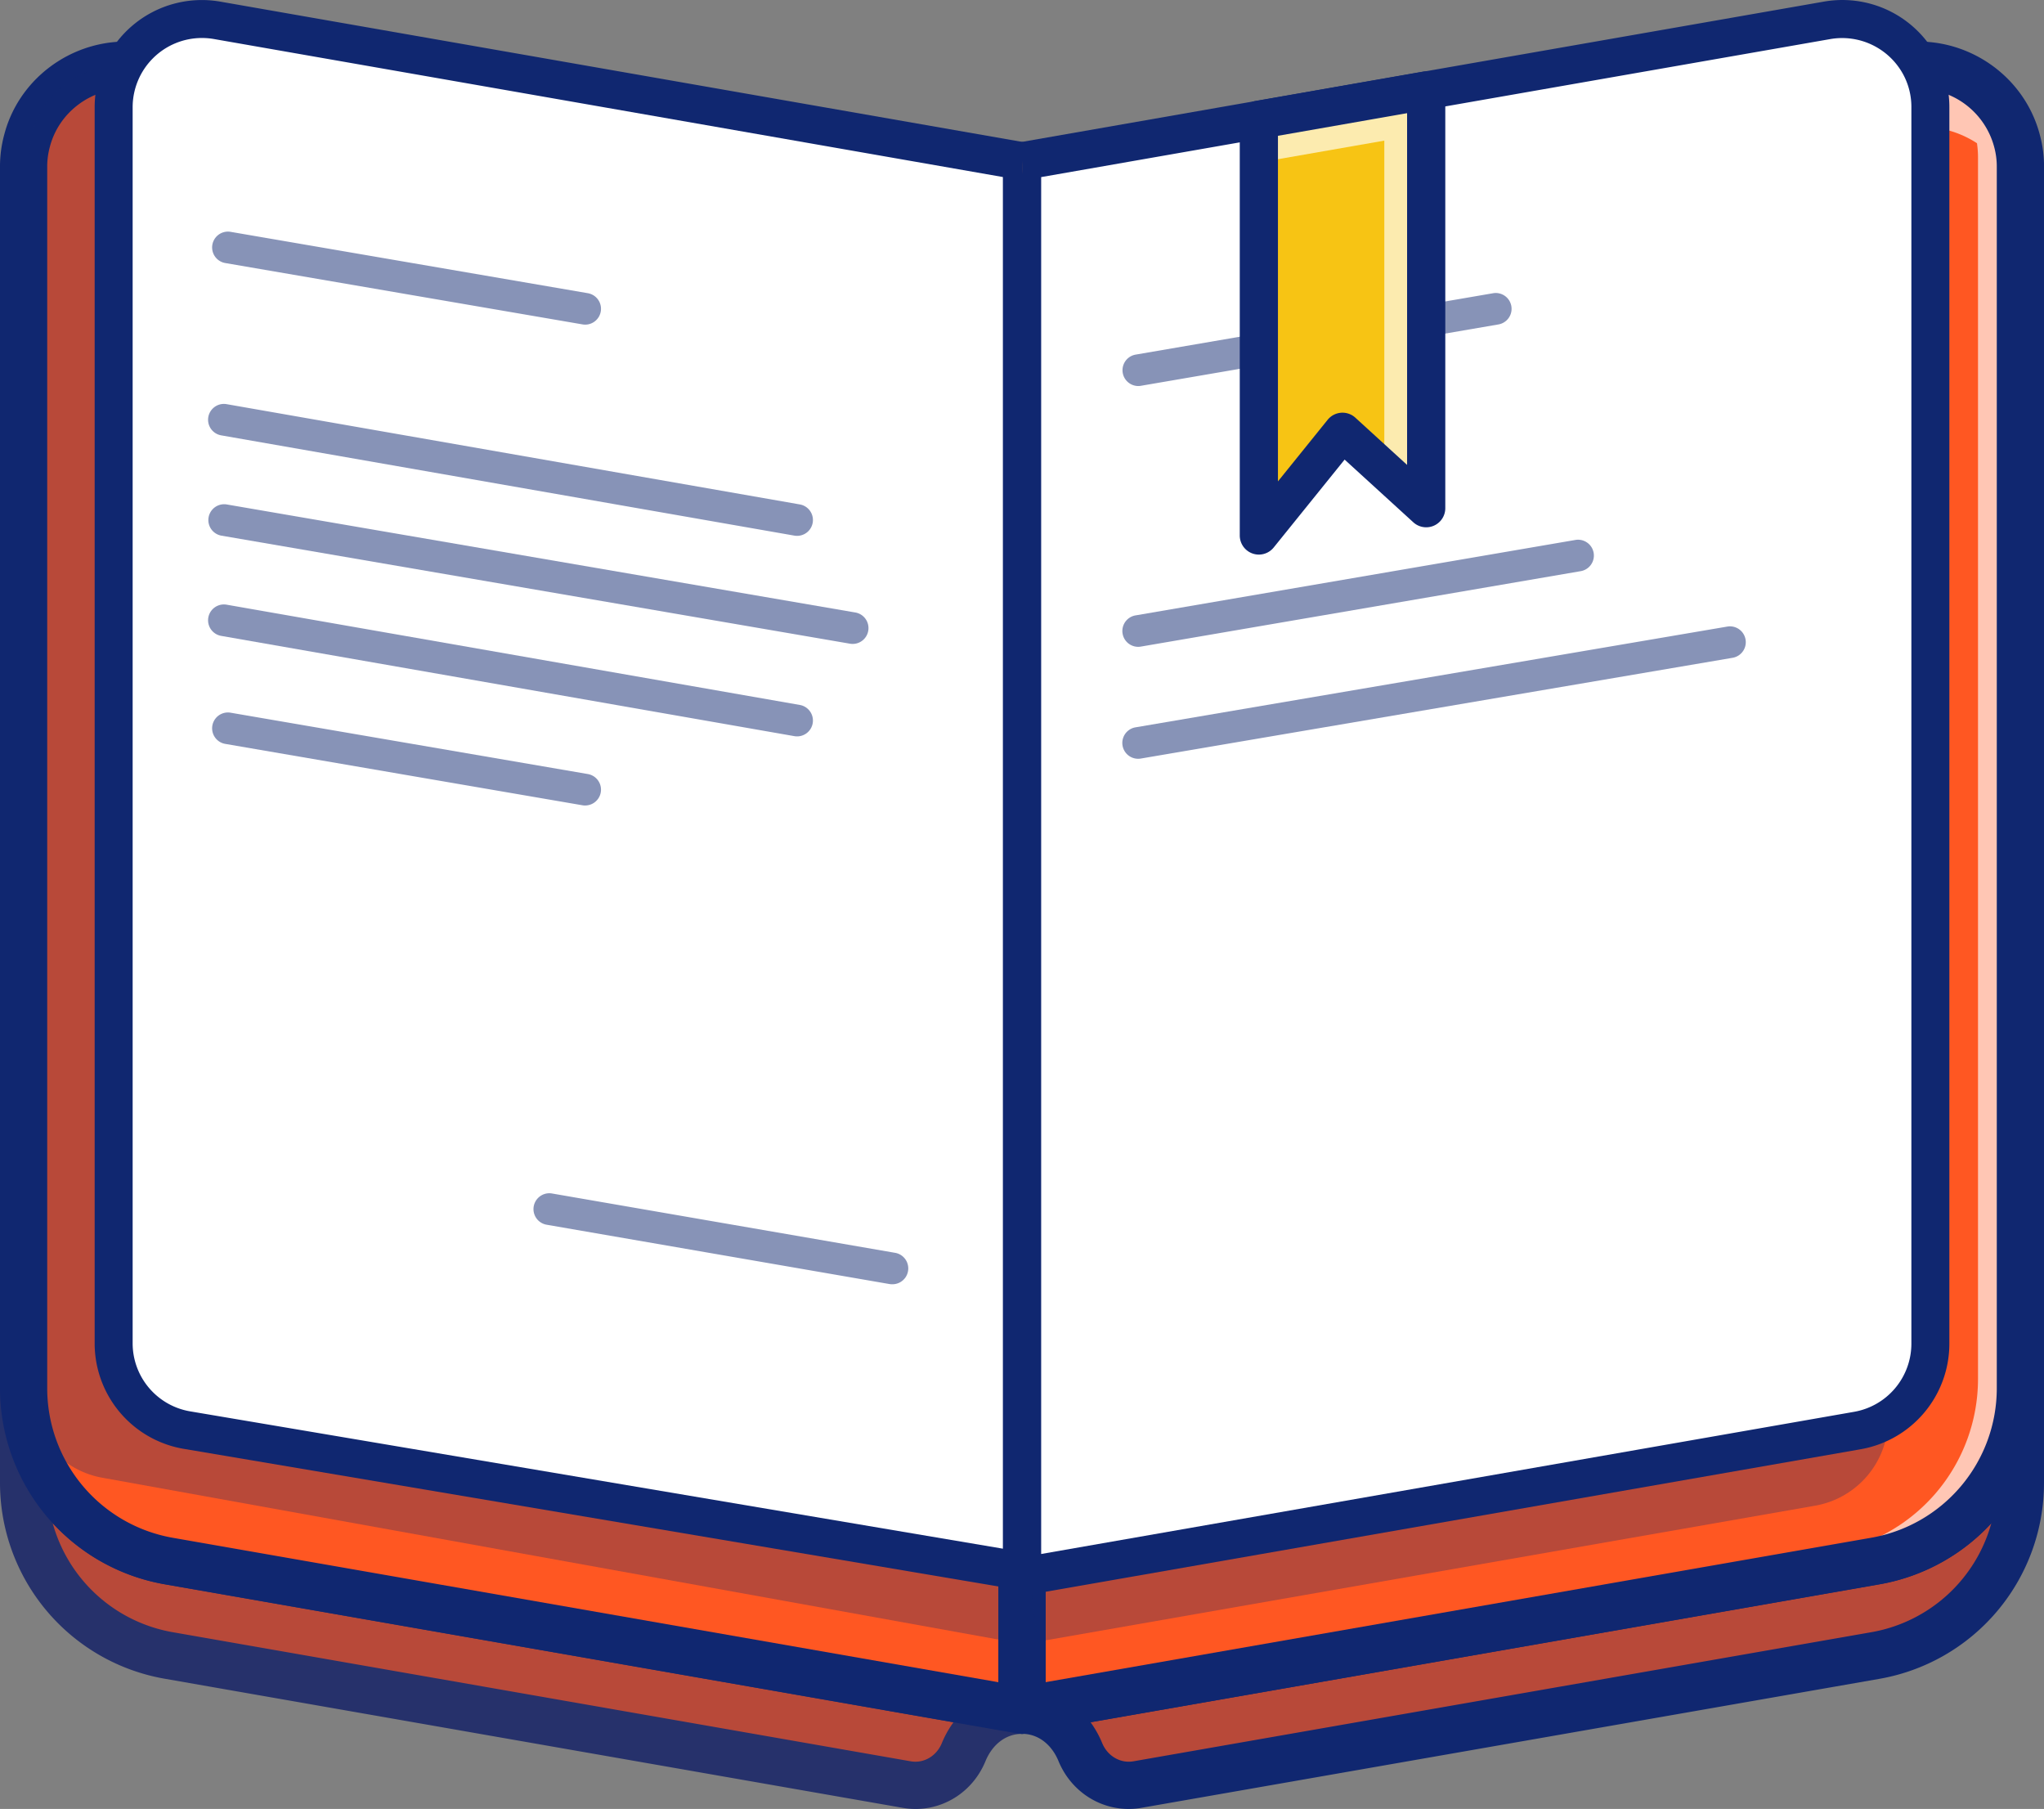 <svg xmlns="http://www.w3.org/2000/svg" viewBox="0 0 1614.29 1428.29"><rect x="0" y="0" width="1614.29" height="1428.29" fill="#808080" stroke="none"/><defs><style>.cls-1{fill:#ff5722;}.cls-2{opacity:0.3;}.cls-3{fill:#102770;}.cls-4{fill:#26316b;}.cls-5{opacity:0.66;}.cls-6{fill:#fff;}.cls-7{opacity:0.5;}.cls-8{fill:#f7c414;}</style></defs><g id="Layer_2" data-name="Layer 2"><g id="Layer_1-2" data-name="Layer 1"><path class="cls-1" d="M807,1350.32c-18.41.07-36.81,11.09-45.91,33.12-7.4,18-25.8,29-45,25.6l-582.63-101.9A138.63,138.63,0,0,1,18.64,1170.55V1096a138.75,138.75,0,0,0,114.83,136.59Z"></path><g class="cls-2"><path class="cls-3" d="M807,1350.32c-18.41.07-36.81,11.09-45.91,33.12-7.4,18-25.8,29-45,25.6l-582.63-101.9A138.63,138.63,0,0,1,18.64,1170.55V1096a138.75,138.75,0,0,0,114.83,136.59Z"></path></g><path class="cls-4" d="M723.11,1428.29a59.47,59.47,0,0,1-10.23-.89L130.26,1325.5A157,157,0,0,1,0,1170.55V1096a18.65,18.65,0,0,1,37.29,0,119.86,119.86,0,0,0,99.4,118.22L810.18,1332a18.64,18.64,0,0,1-3.14,37c-12.44,0-23.19,8.12-28.75,21.59C768.76,1413.77,746.94,1428.29,723.11,1428.29ZM41.61,1202.62a119.73,119.73,0,0,0,95.06,86.15l582.64,101.9c10.23,1.78,20.3-4.09,24.5-14.31a78.9,78.9,0,0,1,9.24-16.54L130.26,1250.91A157.12,157.12,0,0,1,41.61,1202.62Z"></path><path class="cls-1" d="M1595.65,1096v74.59a138.56,138.56,0,0,1-114.76,136.59L898.26,1409c-19.23,3.35-37.57-7.6-45-25.6-9.1-22-27.44-33-45.85-33.12l673.51-117.77A138.69,138.69,0,0,0,1595.65,1096Z"></path><g class="cls-2"><path class="cls-3" d="M1595.65,1096v74.59a138.56,138.56,0,0,1-114.76,136.59L898.26,1409c-19.23,3.35-37.57-7.6-45-25.6-9.1-22-27.44-33-45.85-33.12l673.51-117.77A138.69,138.69,0,0,0,1595.65,1096Z"></path></g><path class="cls-3" d="M891.29,1428.28c-23.81,0-45.66-14.49-55.28-37.7-5.57-13.49-16.3-21.57-28.7-21.61a18.64,18.64,0,0,1-3.14-37l673.51-117.78A119.83,119.83,0,0,0,1577,1096a18.65,18.65,0,0,1,37.29,0v74.59a157,157,0,0,1-130.21,155L901.47,1427.4A58.89,58.89,0,0,1,891.29,1428.28Zm-30-68.45a79.08,79.08,0,0,1,9.2,16.49c4.24,10.23,14.33,16.11,24.6,14.35l582.61-101.9a119.68,119.68,0,0,0,95-86.11,157,157,0,0,1-88.57,48.25Z"></path><path class="cls-1" d="M807.18,174.05V1350.32H807l-673.5-117.77A138.75,138.75,0,0,1,18.64,1096V131.76a77.24,77.24,0,0,1,2.67-20.46,80.25,80.25,0,0,1,91.56-58.64Z"></path><path class="cls-1" d="M1595.65,131.76V1096a138.67,138.67,0,0,1-114.76,136.59L807.38,1350.32h-.2V174.05l694.3-121.39A80.23,80.23,0,0,1,1593,111.3,77.65,77.65,0,0,1,1595.65,131.76Z"></path><g class="cls-5"><path class="cls-6" d="M1597.72,124.51v964.2A138.68,138.68,0,0,1,1483,1225.3l-673.5,117.77h-.21v-6.16l638.12-111.61a138.67,138.67,0,0,0,114.76-136.59V124.51a78.17,78.17,0,0,0-.82-11.43,80.2,80.2,0,0,0-57.75-11.77L809.25,222.71V166.8l690.2-120.64,4.11-.76a80.23,80.23,0,0,1,91.49,58.65A77.24,77.24,0,0,1,1597.72,124.51Z"></path></g><path class="cls-3" d="M807.18,1369a21.71,21.71,0,0,1-3.42-.28l-673.5-117.78A157.1,157.1,0,0,1,0,1096V131.76a95.87,95.87,0,0,1,3.33-25.38c12.75-49.15,62.3-80.91,112.76-72.09l694.3,121.4a18.64,18.64,0,0,1,15.43,18.36V1350.32A18.65,18.65,0,0,1,807.18,1369ZM99.09,70.1C71.55,70.1,46.43,88.73,39.36,116a59.18,59.18,0,0,0-2.07,15.77V1096a119.86,119.86,0,0,0,99.4,118.22l651.85,114V189.72L109.66,71a61.34,61.34,0,0,0-10.57-.92Z"></path><path class="cls-3" d="M807.38,1369a18.82,18.82,0,0,1-18.84-18.65V174.05A18.63,18.63,0,0,1,804,155.69l694.3-121.4c50.42-8.82,99.93,22.94,112.75,72.33a95.69,95.69,0,0,1,3.27,25.14V1096a157.06,157.06,0,0,1-130.19,155L810.59,1368.69A19.15,19.15,0,0,1,807.38,1369ZM825.82,189.72V1328.17l651.86-114A119.83,119.83,0,0,0,1577,1096V131.76a59,59,0,0,0-2-15.53A61.86,61.86,0,0,0,1504.7,71Z"></path><path class="cls-6" d="M807.16,1240.55,147.85,1129.21a69.7,69.7,0,0,1-58.09-68.72V84.73a69.66,69.66,0,0,1,81.71-68.65L807.16,127.24Z"></path><g class="cls-2"><path class="cls-3" d="M802.52,1253.06v44L81.4,1166.87a69.78,69.78,0,0,1-58.1-68.77V122.33A69.71,69.71,0,0,1,93.06,52.68a68.74,68.74,0,0,1,11.81,1A68.84,68.84,0,0,0,94.41,90.44v975.77a69.69,69.69,0,0,0,58.09,68.7Z"></path></g><path class="cls-6" d="M1524.55,84.72v976.1a69.76,69.76,0,0,1-57.69,68.69l-659.7,115.35V127.25l187.05-32.7,132.16-23.14,316.49-55.33a69.54,69.54,0,0,1,81.69,68.64Z"></path><g class="cls-2"><path class="cls-3" d="M1491.29,1120.18a69.74,69.74,0,0,1-57.69,68.64L819.08,1296.33l-5.74-52.56,653.52-114.28A69.5,69.5,0,0,0,1491.29,1120.18Z"></path></g><path class="cls-3" d="M807.16,1255.55a15,15,0,0,1-2.5-.21L145.36,1144a84.47,84.47,0,0,1-70.6-83.51V84.73A84.68,84.68,0,0,1,174.05,1.3L809.74,112.47a15,15,0,0,1,12.42,14.77V1240.55a15,15,0,0,1-15,15ZM159.42,30a54.72,54.72,0,0,0-54.66,54.7v975.76a54.54,54.54,0,0,0,45.59,53.93L792.16,1222.8v-1083l-623.28-109A54.52,54.52,0,0,0,159.42,30Z"></path><path class="cls-3" d="M807.16,1259.85a15,15,0,0,1-15-15h0V127.26a15,15,0,0,1,12.42-14.78L1440.27,1.31a84.52,84.52,0,0,1,99.28,83.42v976.09a84.61,84.61,0,0,1-70.1,83.46L809.74,1259.63A14.81,14.81,0,0,1,807.16,1259.85Zm15-1120V1227l642.11-112.27a54.66,54.66,0,0,0,45.28-53.91V84.73A54,54,0,0,0,1503,58.58a54.89,54.89,0,0,0-57.54-27.72Z"></path><g class="cls-7"><path class="cls-3" d="M462.16,256.31a12.76,12.76,0,0,1-2.13-.18l-282.45-48.5A12.5,12.5,0,0,1,181.81,183l282.45,48.5a12.5,12.5,0,0,1-2.1,24.82Z"></path></g><g class="cls-7"><path class="cls-3" d="M462.16,636a12.76,12.76,0,0,1-2.13-.18L177.58,587.3a12.5,12.5,0,0,1,4.23-24.63l282.45,48.49a12.5,12.5,0,0,1-2.1,24.82Z"></path></g><g class="cls-7"><path class="cls-3" d="M629.55,423.09a13.15,13.15,0,0,1-2.17-.18l-452.7-79.17A12.5,12.5,0,0,1,179,319.11l452.7,79.17a12.5,12.5,0,0,1-2.14,24.81Z"></path></g><g class="cls-7"><path class="cls-3" d="M673.41,508.42a12.58,12.58,0,0,1-2.13-.18L174.72,422.91a12.5,12.5,0,0,1,4.2-24.64h0L675.51,483.6a12.5,12.5,0,0,1-2.1,24.82Z"></path></g><g class="cls-7"><path class="cls-3" d="M704.5,1014a12.7,12.7,0,0,1-2.14-.18L431.69,967A12.5,12.5,0,0,1,436,942.34l270.66,46.8A12.5,12.5,0,0,1,704.5,1014Z"></path></g><g class="cls-7"><path class="cls-3" d="M629.55,581.42a13.15,13.15,0,0,1-2.17-.18l-452.7-79.17A12.5,12.5,0,0,1,179,477.44l452.7,79.17a12.5,12.5,0,0,1-2.14,24.81Z"></path></g><g class="cls-7"><path class="cls-3" d="M898.9,304.8A12.5,12.5,0,0,1,896.8,280l282.46-48.49a12.5,12.5,0,0,1,4.28,24.63h0L901,304.62A12.58,12.58,0,0,1,898.9,304.8Z"></path></g><g class="cls-7"><path class="cls-3" d="M898.9,510.71a12.5,12.5,0,0,1-2.1-24.82l347.6-59.6a12.5,12.5,0,0,1,4.26,24.63h0L901,510.53A12.67,12.67,0,0,1,898.9,510.71Z"></path></g><g class="cls-7"><path class="cls-3" d="M898.9,599.1a12.5,12.5,0,0,1-2.08-24.83l467.35-79.55a12.5,12.5,0,1,1,4.19,24.65L901,598.92A12.35,12.35,0,0,1,898.9,599.1Z"></path></g><polygon class="cls-8" points="1126.37 71.41 1126.37 401.26 1060.27 340.93 994.21 422.8 994.21 94.55 1126.37 71.41"></polygon><g class="cls-5"><polygon class="cls-6" points="1126.34 67.3 1126.34 401.24 1093.29 371.13 1093.29 111.03 994.2 128.34 994.2 90.43 1126.34 67.3"></polygon></g><path class="cls-3" d="M994.21,437.89a15.1,15.1,0,0,1-15.08-15.09V94.55A15.08,15.08,0,0,1,991.61,79.7l132.16-23.14a15.1,15.1,0,0,1,17.68,14.85V401.26a15.08,15.08,0,0,1-25.25,11.13l-54.26-49.51-56,69.39A15.09,15.09,0,0,1,994.21,437.89Zm15.08-330.67V380.09l39.24-48.63a15.07,15.07,0,0,1,21.2-2.27c.24.19.47.4.7.61l40.85,37.28V89.36Z"></path><path class="cls-4" d="M807.18,137.51V127.24A27.29,27.29,0,0,1,807.18,137.51Z"></path></g></g></svg>